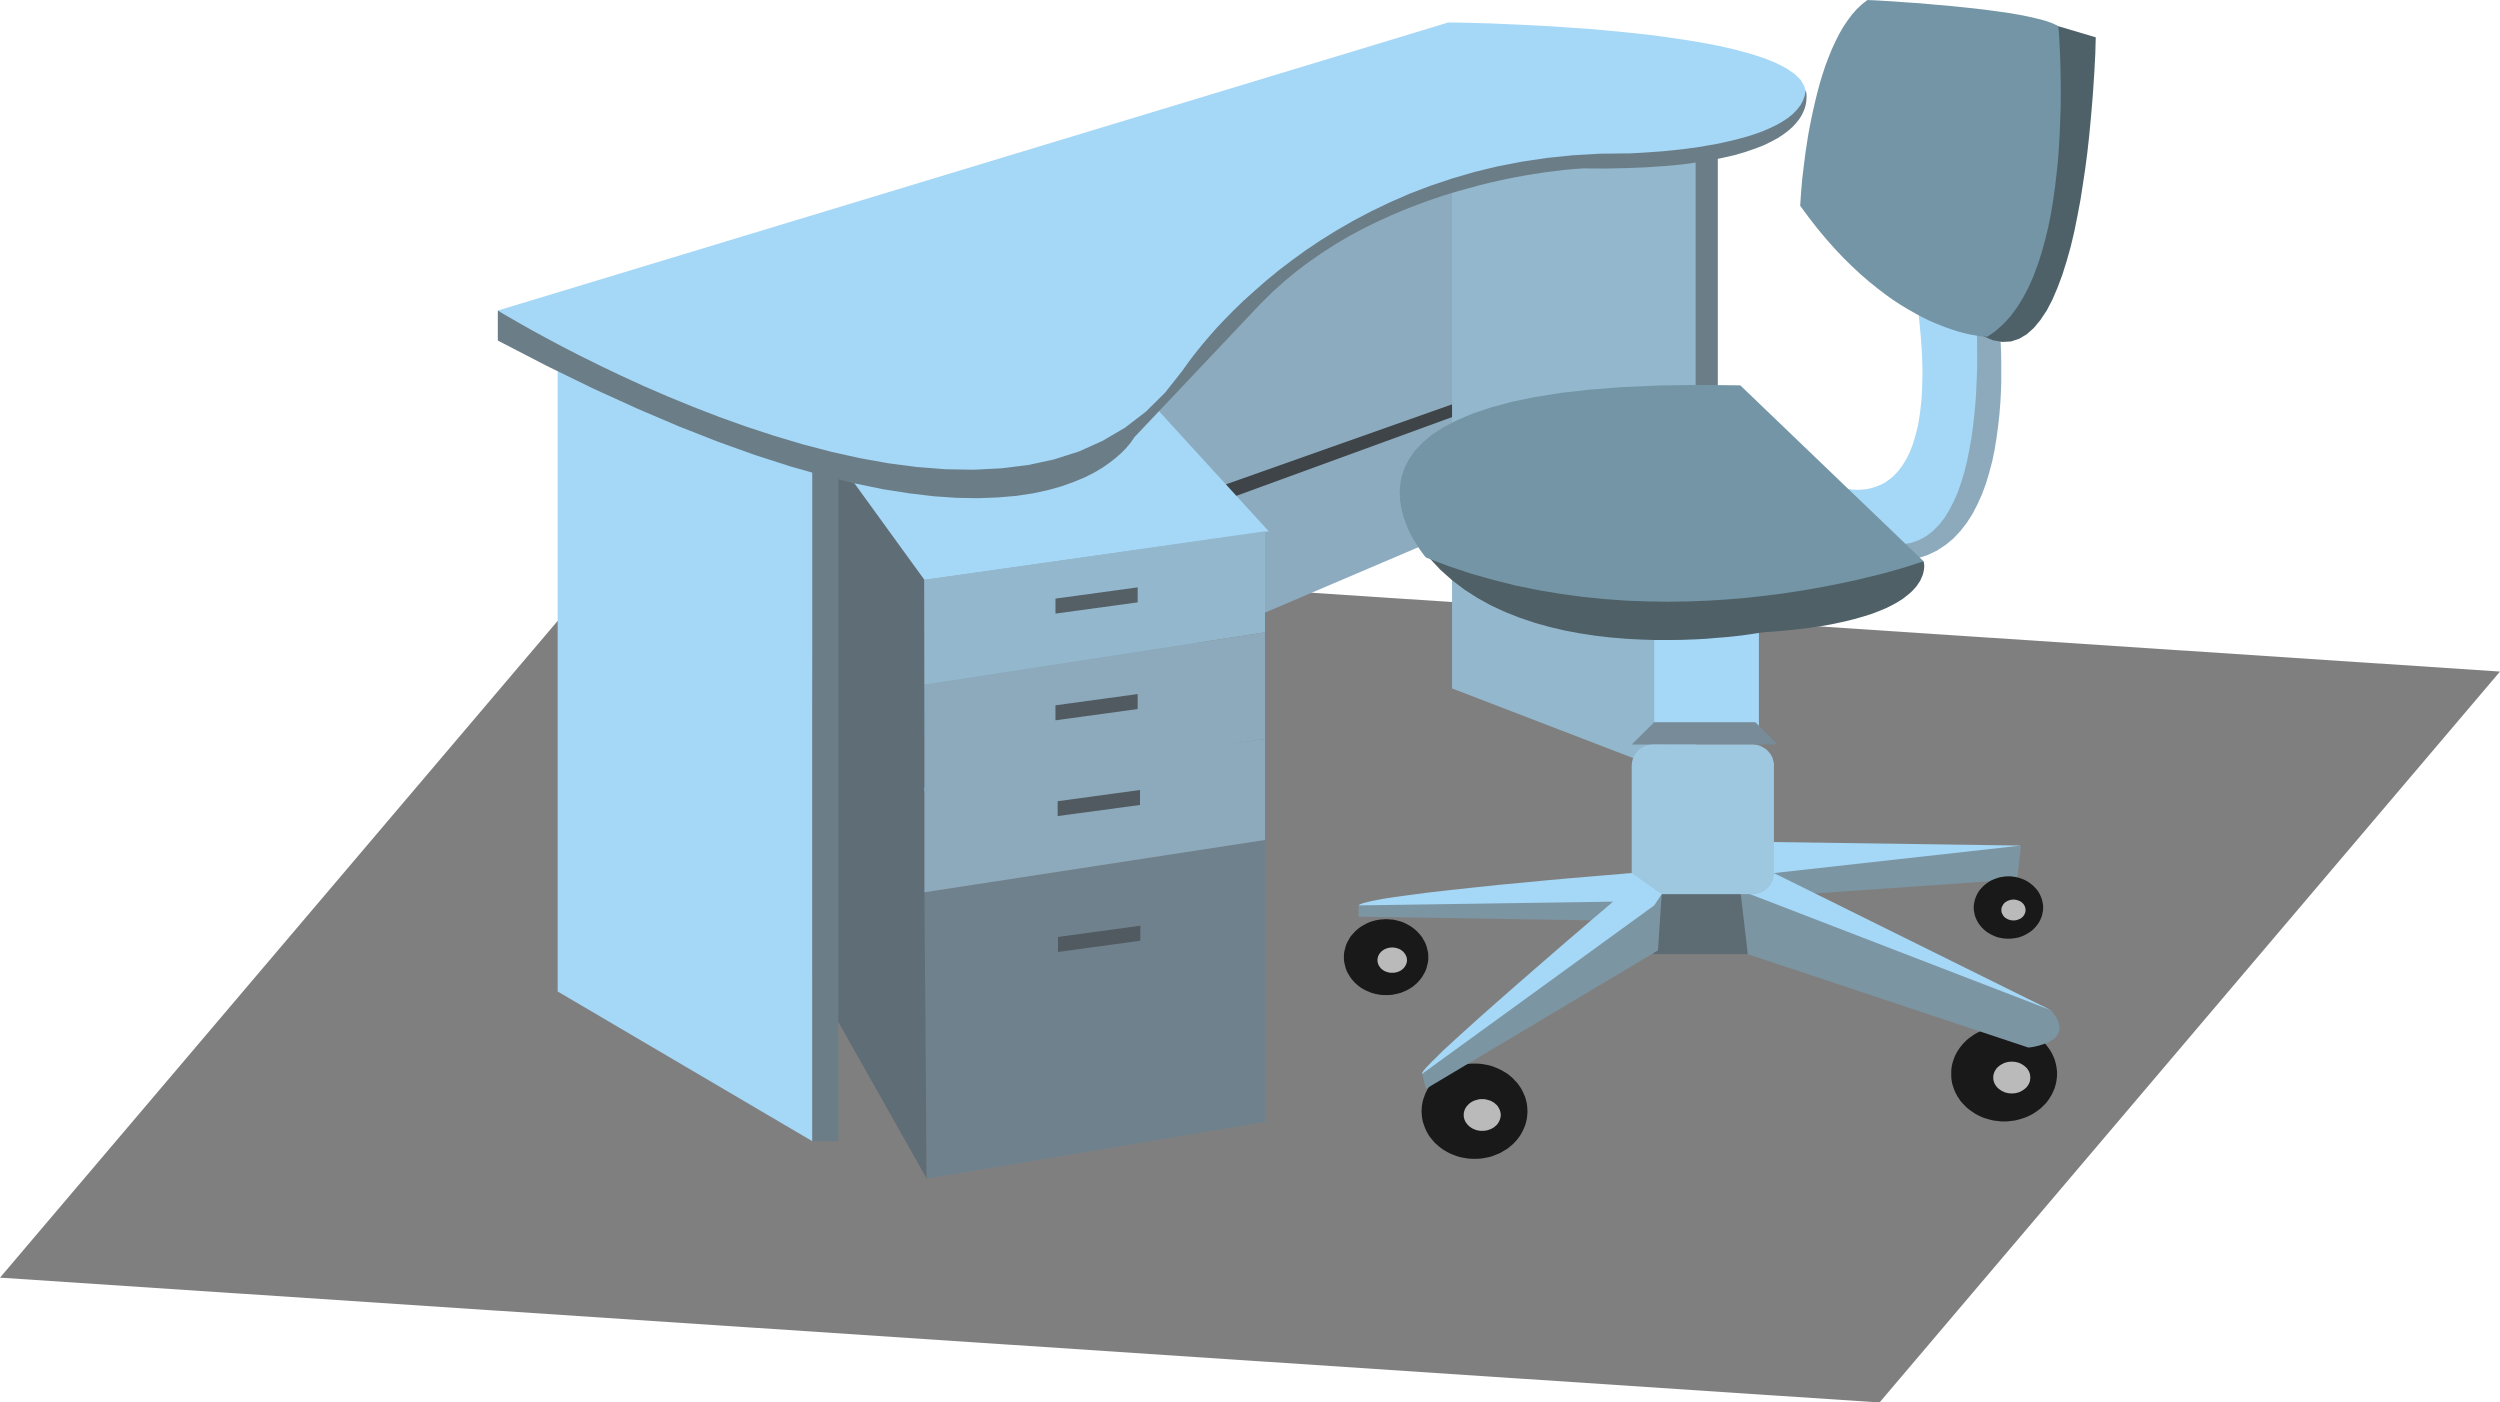 <svg xmlns="http://www.w3.org/2000/svg" width="3.23in" height="1.812in" fill-rule="evenodd" stroke-linecap="round" preserveAspectRatio="none" viewBox="0 0 16000 8978"><style>.pen1{stroke:none}.brush4{fill:#a5d7f6}.brush7{fill:#505a60}.brush8{fill:#93b7cc}.brush9{fill:#6b7d87}.brush10{fill:#191919}.brush11{fill:#bababa}.brush14{fill:#8caabc}</style><path d="m16000 4299-3971 4679L0 8179l3971-4678 12029 798z" class="pen1" style="fill:#7f7f7f"/><path d="m9509 1006-192 2395-1461 623-2658 1293-408-2778 4719-1533z" class="pen1" style="fill:#8cabbe"/><path d="m9365 2563-1557 551 72 72 1509-551-24-72z" class="pen1" style="fill:#3f4448"/><path d="m5286 2886 2093-296 741 811-2204 311-630-826z" class="pen1 brush4"/><path d="m5931 7545-757-1342 48-3449 694 958 15 3833z" class="pen1" style="fill:#5f6d76"/><path d="m5916 5712 15 1833 2165-363V5377l-2180 335z" class="pen1" style="fill:#6e818d"/><path d="M6771 5998v96l527-72v-96l-527 72z" class="pen1 brush7"/><path d="M10850 1006v4000l-1557-599V1078l1557-72z" class="pen1 brush8"/><path d="M10850 1006v1557h144V958l-144 48z" class="pen1 brush9"/><path d="M3186 1988 9269 144h34l93 2 144 4 184 8 103 5 110 6 115 8 119 8 121 11 123 12 122 13 122 16 118 17 115 19 110 21 104 24 96 26 87 28 77 31 66 34 53 36 40 39 24 43 8 45-9 48-29 52-48 56-70 58-6 3-17 8-28 13-39 16-48 18-58 21-33 11-34 11-37 11-38 12-41 11-42 11-45 10-46 10-48 10-49 9-51 9-52 8-54 6-56 6-56 5-58 4-59 2-61 1-61-1-62-2h-57l-20 2-43 4-45 5-46 7-48 9-50 9-50 10-51 10-52 10-51 10-51 9-51 9-50 8-49 6-47 5-12 1-35 5-26 4-32 7-36 8-42 11-46 13-50 16-56 19-59 22-64 26-67 29-71 34-75 38-78 43-81 48-84 53-87 58-90 64-92 70-95 76-96 82-99 90-100 96-102 103-104 111-105 119-105 127-107 136-108 143-9 6-27 14-20 11-25 11-29 14-33 14-37 15-42 16-45 17-50 16-53 17-57 16-62 16-64 15-69 14-72 13-76 11-80 10-83 8-86 5-90 4h-93l-96-2-100-6-103-8-105-13-109-16-112-20-115-25-117-29-23-8-63-22-98-36-127-47-151-56-169-65-89-34-91-37-93-37-93-38-94-39-93-40-92-40-89-40-87-40-83-40-79-39-74-39-68-38-62-37-54-35-47-34-38-32-29-31-18-28-8-26z" class="pen1 brush4"/><path d="M8871 6370h14l14-1 13-1 13-3 13-2 13-4 13-3 12-5 12-5 12-5 11-6 11-6 11-7 10-7 10-8 9-8 9-8 8-9 8-9 8-10 7-10 6-10 6-10 6-11 5-11 4-11 3-12 3-12 3-12 2-12 1-12v-25l-1-13-2-12-3-12-3-11-3-12-4-11-5-11-6-11-6-10-6-11-7-10-8-9-8-9-8-9-9-8-9-8-10-8-10-7-11-7-11-6-11-6-12-6-12-5-12-4-13-4-13-3-13-3-13-2-13-1-14-1-14-1-14 1-14 1-13 1-13 2-14 3-12 3-13 4-12 4-12 5-12 6-11 6-11 6-11 7-10 7-10 8-9 8-9 8-8 9-8 9-8 9-7 10-6 11-6 10-6 11-5 11-4 11-3 12-3 11-3 12-2 12-1 13v25l1 12 2 12 3 12 3 12 3 12 4 11 5 11 6 11 6 10 6 10 7 10 8 10 8 9 8 9 9 8 9 8 10 8 10 7 11 7 11 6 11 6 12 5 12 5 12 5 13 3 12 4 14 2 13 3 13 1 14 1h14z" class="pen1 brush10"/><path d="M8910 6227h10l9-1 9-2 9-3 8-3 8-4 7-5 7-5 6-6 5-6 5-7 4-7 3-8 3-7 1-8 1-9-1-8-1-8-3-8-3-7-4-7-5-7-5-6-6-6-7-5-7-5-8-4-8-3-9-3-9-2-9-1-10-1-10 1-9 1-9 2-9 3-8 3-8 4-7 5-7 5-6 6-5 6-5 7-4 7-3 7-2 8-2 8v17l2 8 2 7 3 8 4 7 5 7 5 6 6 6 7 5 7 5 8 4 8 3 9 3 9 2 9 1h10z" class="pen1 brush11"/><path d="M9437 7418h18l17-1 17-2 16-3 17-3 16-4 16-5 15-6 15-6 15-6 14-8 13-8 14-8 13-9 12-10 12-10 11-10 10-11 11-12 9-12 9-12 8-13 7-13 7-14 6-14 6-14 4-14 4-15 3-15 2-15 1-16 1-15-1-16-1-16-2-15-3-15-4-15-4-14-6-14-6-14-7-14-7-13-8-12-9-13-9-12-11-11-10-11-11-11-12-10-12-10-13-9-14-8-13-8-14-7-15-7-15-6-15-6-16-5-16-4-17-3-16-3-17-2-17-1h-35l-18 1-17 2-16 3-17 3-16 4-15 5-16 6-15 6-14 7-15 7-13 8-14 8-12 9-13 10-11 10-12 11-10 11-10 11-10 12-9 13-8 12-7 13-7 14-6 14-5 14-5 14-4 15-3 15-2 15-1 16-1 16 1 15 1 16 2 15 3 15 4 15 5 14 5 14 6 14 7 14 7 13 8 13 9 12 10 12 10 12 10 11 12 10 11 10 13 10 12 9 14 8 13 8 15 8 14 6 15 6 16 6 15 5 16 4 17 3 16 3 17 2 18 1h17z" class="pen1 brush10"/><path d="M9486 7239h12l12-2 11-2 11-4 11-4 9-5 10-6 8-7 8-7 7-8 5-8 5-9 4-9 3-10 2-10 1-10-1-11-2-10-3-10-4-9-5-9-5-8-7-8-8-7-8-7-10-6-9-5-11-4-11-3-11-3-12-2h-24l-12 2-11 3-11 3-10 4-10 5-9 6-9 7-7 7-7 8-6 8-5 9-4 9-3 10-2 10v21l2 10 3 10 4 9 5 9 6 8 7 8 7 7 9 7 9 6 10 5 10 4 11 4 11 2 12 2h12z" class="pen1 brush11"/><path d="M12826 7179h18l17-2 17-2 17-2 16-4 16-4 16-5 15-5 15-6 15-7 14-7 14-8 13-9 13-9 12-9 12-10 11-11 11-11 10-11 9-12 9-13 8-13 8-13 6-13 6-14 6-14 4-15 4-14 3-15 2-16 2-15v-32l-2-15-2-15-3-15-4-15-4-15-6-14-6-14-6-13-8-13-8-13-9-12-9-12-10-12-11-11-11-11-12-10-12-9-13-9-13-9-14-8-14-7-15-7-15-6-15-5-16-5-16-4-16-4-17-2-17-2-17-1-18-1-17 1-17 1-17 2-17 2-16 4-16 4-16 5-16 5-15 6-14 7-14 7-14 8-13 9-13 9-12 9-12 10-11 11-11 11-10 12-10 12-8 12-9 13-7 13-7 13-6 14-5 14-5 15-4 15-3 15-2 15-1 15v32l1 15 2 16 3 15 4 14 5 15 5 14 6 14 7 13 7 13 9 13 8 13 10 12 10 11 11 11 11 11 12 10 12 9 13 9 13 9 14 8 14 7 14 7 15 6 16 5 16 5 16 4 16 4 17 2 17 2 17 2h17z" class="pen1 brush10"/><path d="m12875 7000 13-1 11-1 12-3 11-3 10-5 10-5 9-6 8-6 8-7 7-8 6-9 5-8 4-10 3-9 1-11 1-10-1-10-1-10-3-10-4-10-5-8-6-9-7-8-8-7-8-6-9-6-10-5-10-5-11-3-12-3-11-1-13-1-12 1-11 1-12 3-11 3-10 5-10 5-9 6-8 6-8 7-7 8-6 9-5 8-4 10-3 10-2 10v20l2 11 3 9 4 10 5 8 6 9 7 8 8 7 8 6 9 6 10 5 10 5 11 3 12 3 11 1 12 1z" class="pen1 brush11"/><path d="M11186 6108v-384h-607v384h607z" class="pen1" style="fill:#5d6b73"/><path d="m10635 5724-24 360-1485 886-24-96 1102-982-1509-24v-72l1940-72zm2299-311-24 216-1365 95 1581 743 7 8 17 23 10 15 9 17 3 9 4 10 2 10 2 10v20l-2 10-3 11-5 10-6 10-8 9-10 10-12 9-14 9-17 8-19 7-21 7-24 7-27 6-30 4-1796-598-48-408 215-167 1581-120z" class="pen1" style="fill:#7c95a3"/><path d="m11138 5700 1988 767-1773-878 1581-176-1677-24-119 311zm119-1724v766l-670 24v-766l670-24z" class="pen1 brush4"/><path d="m12790 2012 2 18 5 50 3 36 2 42 3 48 2 53 1 58v127l-2 68-4 71-6 72-8 73-10 74-12 74-15 74-19 72-21 71-25 68-29 65-32 62-37 58-41 53-45 48-51 42-55 36-61 29-66 21-71 13-78 5-72-120 263-287 216-503 48-695 215 24z" class="pen1 brush14"/><path d="m12647 2012 1 18 2 52 3 79 1 103v58l-1 63-3 65-3 68-5 71-7 71-8 73-10 72-13 72-14 71-17 70-20 66-22 64-26 60-29 56-31 51-36 46-39 39-43 33-47 25-51 18-56 8h-60l-65-11-288-359 8 3 23 6 16 4 18 3 21 3 23 2 25 1 27-2 27-3 28-6 29-9 30-12 29-15 29-20 28-24 27-29 26-34 25-40 23-46 20-52 18-59 16-65 12-74 9-81 5-89 2-98-3-107-8-116-12-127-18-136 384 120z" class="pen1 brush4"/><path d="m13174 168 239 71-1 28-2 75-6 117-10 150-7 85-8 90-9 94-11 98-13 100-15 101-16 102-19 101-20 100-23 97-26 93-28 89-31 83-33 77-36 69-40 60-42 51-46 41-49 29-52 17-56 3-60-11-64-27-67-43 362-1986 189 46z" class="pen1" style="fill:#4f6168"/><path d="m12311 3593 1 4 2 12 1 9v11l-1 11-2 14-3 14-5 16-7 16-8 18-12 18-13 19-17 19-19 19-24 20-26 20-31 20-34 19-40 20-43 18-49 19-54 17-59 17-65 16-70 15-77 14-84 12-90 11-97 9-104 8-20 3-59 9-42 6-50 6-57 6-64 5-69 6-75 4-81 3-84 1h-88l-91-3-94-5-96-8-97-11-98-15-98-18-98-23-97-27-95-32-94-37-91-42-87-48-84-54-79-60-75-67-69-74-62-82-56-89-49-97 3329 288z" class="pen1" style="fill:#4f6067"/><path d="m11138 2467 1173 1126-19 6-55 18-40 13-48 14-56 16-64 17-70 17-78 19-84 18-89 18-96 18-101 17-107 16-111 14-115 13-120 10-124 8-127 5-130 2-133-2-136-5-138-10-140-14-141-19-143-24-143-29-144-36-145-41-144-48-144-55-11-13-28-38-17-26-19-31-20-35-19-39-17-43-15-45-12-48-8-50-2-51 4-53 10-53 19-53 28-53 37-53 48-51 60-50 73-48 86-45 101-43 116-39 133-36 149-31 169-27 187-21 207-16 229-10 250-4 274 3zM11952 0l12 1 33 1 51 3 68 4 81 6 91 6 99 9 104 9 106 11 106 12 52 7 50 7 50 7 47 8 45 8 43 9 39 9 37 9 33 10 29 10 25 11 21 11 1 18 4 52 4 82 4 108 1 62 1 66v71l-1 75-3 78-3 80-5 83-6 84-9 85-10 86-12 86-14 85-17 84-20 82-22 81-25 77-28 75-31 71-35 66-38 62-42 57-46 50-49 44-54 38-7-1-20-1-33-4-43-7-26-6-29-7-30-8-34-11-35-12-37-14-40-16-41-18-43-21-44-24-46-26-48-29-49-32-50-36-51-39-52-42-53-46-54-50-55-54-55-58-55-62-56-67-56-72-56-76 1-12 2-33 4-54 6-69 10-84 12-95 8-51 8-52 10-54 11-56 12-55 13-57 14-56 15-56 17-56 18-55 20-53 21-52 23-50 24-48 26-45 28-42 29-39 31-35 33-31 35-27z" class="pen1" style="fill:#7395a5"/><path d="M10587 4623h647l143 143h-934l144-143z" class="pen1" style="fill:#778b98"/><path d="M11218 5724h13l14-2 13-4 12-4 12-6 11-7 11-8 9-8 9-10 8-10 7-12 6-12 4-12 3-13 3-13v-715l-3-13-3-13-4-13-6-12-7-11-8-10-9-10-9-9-11-7-11-7-12-6-12-5-13-3-14-2-13-1h-639l-14 1-14 2-13 3-12 5-12 6-11 7-11 7-9 9-9 10-8 10-7 11-5 12-5 13-3 13-2 13-1 14v687l1 14 2 13 3 13 5 12 5 12 7 12 8 10 9 10 9 8 11 8 11 7 12 6 12 4 13 4 14 2h653z" class="pen1" style="fill:#9ec7e0"/><path d="m8695 5796 1628-24-14 12-40 35-63 53-80 69-96 82-106 92-113 98-116 101-116 102-112 99-103 93-92 84-40 37-35 35-31 30-25 26-20 21-13 17-7 11 1 5 1485-1078 48-72-192-135-19 1-54 5-84 7-109 9-130 11-145 13-155 15-160 15-161 17-157 17-148 17-133 18-60 8-54 8-49 9-42 8-34 8-27 7-18 7-9 7z" class="pen1 brush4"/><path d="M12854 6009h11l12-1 11-1 11-2 21-4 20-7 20-9 18-10 17-11 16-13 14-14 13-16 6-8 5-8 5-9 4-8 4-9 4-10 3-9 2-10 2-10 2-10 1-10v-20l-1-11-2-10-2-9-2-10-3-9-4-10-4-9-4-9-5-8-5-9-6-8-13-15-14-14-16-13-17-12-18-10-20-8-20-7-21-5-11-1-11-2-12-1h-22l-12 1-11 2-11 1-21 5-20 7-20 8-18 10-17 12-16 13-14 14-13 15-6 8-5 9-5 8-4 9-4 9-4 10-3 9-2 10-2 9-2 10-1 11v20l1 10 2 10 2 10 2 10 3 9 4 10 4 9 4 8 5 9 5 8 6 8 13 16 14 14 16 13 17 11 18 10 20 9 20 7 21 4 11 2 11 1 12 1h11z" class="pen1 brush10"/><path d="M12886 5892h8l8-1 7-2 7-2 7-3 7-3 6-4 5-4 5-5 5-5 3-6 4-6 2-6 2-6 1-7 1-6-1-7-1-7-2-6-2-6-4-6-3-6-5-5-5-5-5-4-6-4-7-3-7-3-7-2-7-2-8-1h-16l-7 1-8 2-7 2-7 3-6 3-6 4-6 4-5 5-4 5-4 6-3 6-3 6-2 6-1 7v13l1 7 2 6 3 6 3 6 4 6 4 5 5 5 6 4 6 4 6 3 7 3 7 2 8 2 7 1h8z" class="pen1 brush11"/><path d="M5198 2922v4383h167V2970l-167-48z" class="pen1 brush9"/><path d="M3569 2275v4072l1629 958V2946l-1629-671z" class="pen1 brush4"/><path d="m3186 1988 36 22 106 61 76 43 90 49 103 55 115 59 127 63 136 65 146 67 155 67 161 66 168 65 173 62 177 58 181 54 183 48 184 41 184 33 184 24 182 14 180 3 176-9 171-21 166-36 160-51 151-68 143-84 134-103 123-122 112-142 11-16 32-44 24-32 30-38 35-43 40-47 46-52 52-55 57-58 63-61 69-62 74-65 79-65 85-65 91-66 97-65 103-64 108-62 114-60 119-57 126-55 131-50 138-46 143-42 149-36 155-30 161-24 166-17 173-10 179-2h13l35-2 55-3 71-5 41-3 44-4 46-5 49-5 50-7 51-7 52-9 53-9 52-11 53-12 51-13 51-14 49-16 47-17 44-19 42-20 39-22 35-23 32-26 26-27 23-29 16-30 12-33 5-35 2 6 3 16 1 12v14l-1 16-2 18-4 19-6 20-9 22-11 22-15 23-19 24-22 24-27 24-32 24-36 24-43 23-47 23-54 21-61 21-67 20-75 17-82 17-90 14-98 13-107 10-116 8-126 5-135 3-145-1-15 1-42 3-66 6-89 11-52 7-57 9-60 10-65 12-68 14-72 16-74 18-77 21-79 22-82 25-83 28-84 31-85 33-86 37-86 39-87 43-86 46-85 50-84 54-83 57-82 61-79 65-77 69-75 74-815 862-1 4-7 9-10 15-16 20-21 24-27 27-33 29-39 31-46 32-54 32-61 31-70 29-78 28-86 24-96 21-106 16-116 10-126 5-137-2-148-10-160-19-171-27-184-38-197-48-210-60-224-72-237-85-252-99-267-114-281-128-297-145-313-162v-192z" class="pen1 brush9"/><path d="M5916 3712v671l2180-335v-647l-2180 311z" class="pen1 brush8"/><path d="M6755 3832v96l526-72v-96l-526 72z" class="pen1" style="fill:#545f66"/><path d="M5916 4383v683l2180-336v-682l-2180 335z" class="pen1 brush14"/><path d="M6755 4515v96l526-72v-96l-526 72z" class="pen1 brush7"/><path d="M5916 5042v670l2180-335v-647l-2180 312z" class="pen1 brush14"/><path d="M6769 5129v95l527-71v-96l-527 72z" class="pen1 brush7"/></svg>
